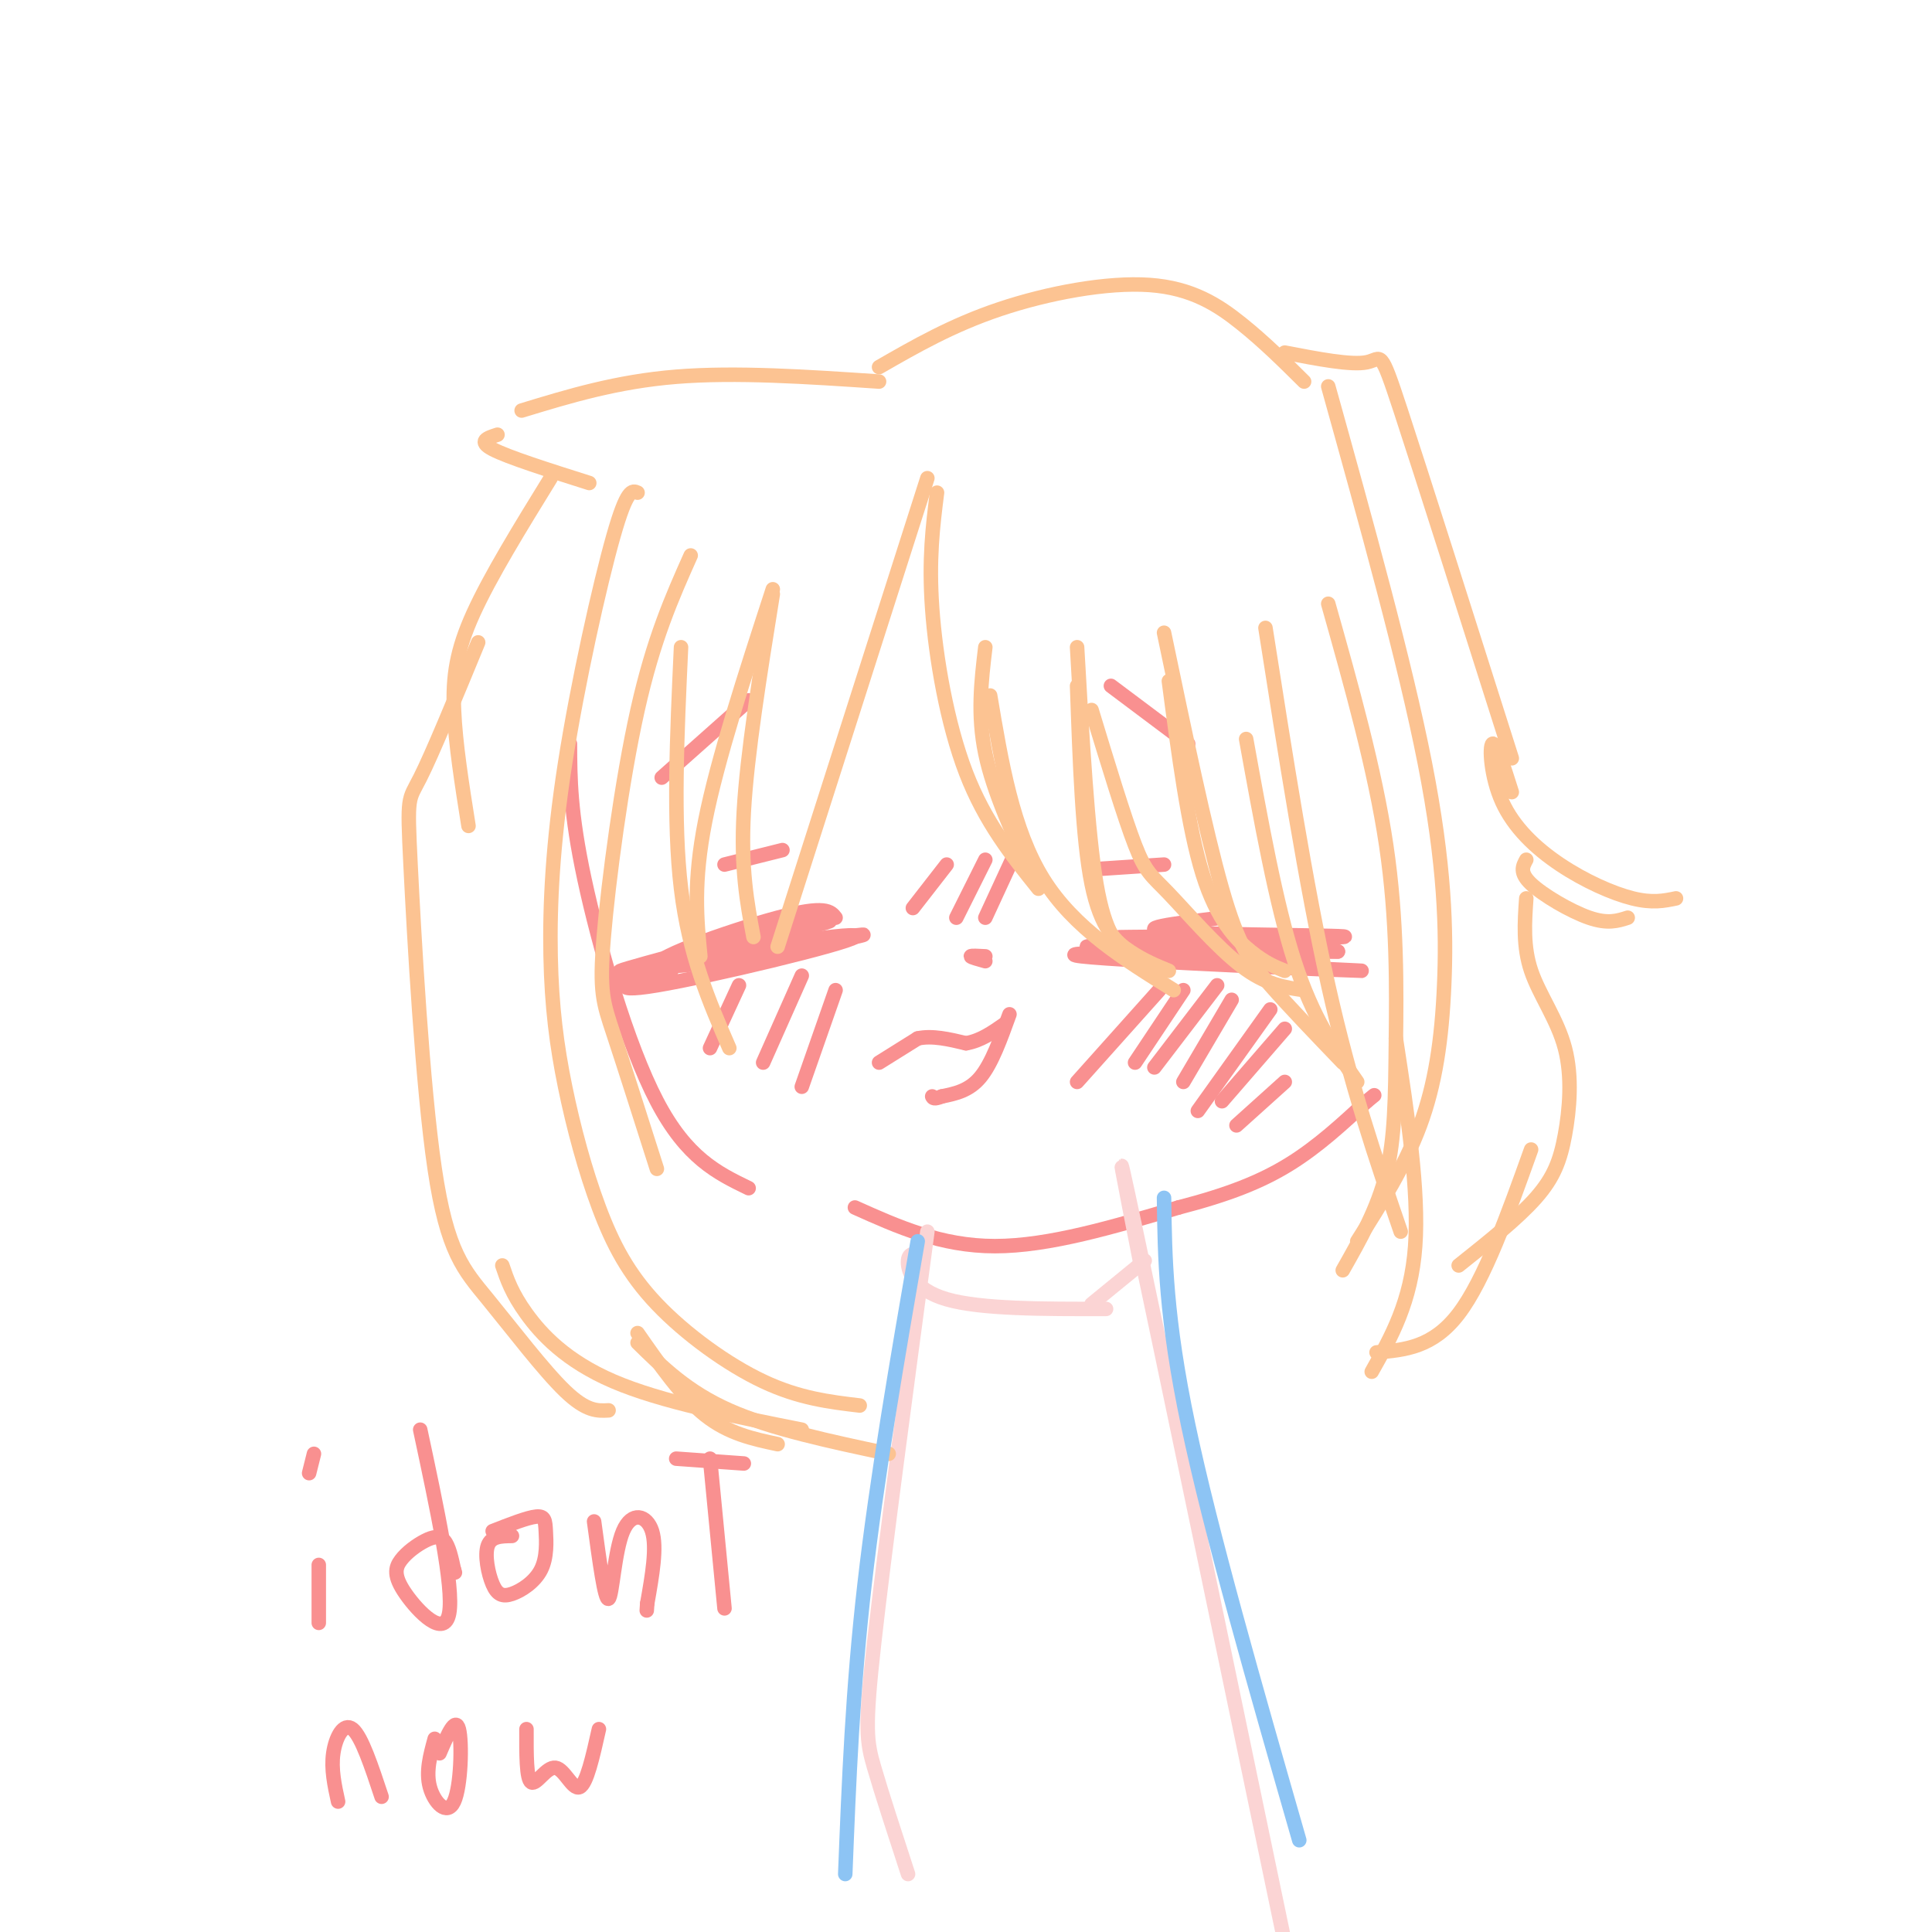 <svg viewBox='0 0 400 400' version='1.1' xmlns='http://www.w3.org/2000/svg' xmlns:xlink='http://www.w3.org/1999/xlink'><g fill='none' stroke='#F99090' stroke-width='3' stroke-linecap='round' stroke-linejoin='round'><path d='M118,154c0.022,7.111 0.044,14.222 3,28c2.956,13.778 8.844,34.222 15,46c6.156,11.778 12.578,14.889 19,18'/><path d='M177,250c8.917,4.000 17.833,8.000 29,8c11.167,0.000 24.583,-4.000 38,-8'/><path d='M244,250c10.311,-2.667 17.089,-5.333 23,-9c5.911,-3.667 10.956,-8.333 16,-13'/><path d='M283,228c2.667,-2.167 1.333,-1.083 0,0'/><path d='M173,190c-1.036,-1.327 -2.071,-2.655 -12,0c-9.929,2.655 -28.750,9.292 -24,10c4.750,0.708 33.071,-4.512 40,-6c6.929,-1.488 -7.536,0.756 -22,3'/><path d='M155,197c-6.910,1.010 -13.186,2.036 -19,4c-5.814,1.964 -11.167,4.867 0,3c11.167,-1.867 38.853,-8.503 41,-10c2.147,-1.497 -21.244,2.144 -34,5c-12.756,2.856 -14.878,4.928 -17,7'/><path d='M126,206c-1.561,-0.110 3.035,-3.885 16,-8c12.965,-4.115 34.298,-8.569 29,-7c-5.298,1.569 -37.228,9.163 -42,10c-4.772,0.837 17.614,-5.081 40,-11'/><path d='M169,190c-1.244,0.733 -24.356,8.067 -33,11c-8.644,2.933 -2.822,1.467 3,0'/><path d='M162,176c0.000,0.000 -12.000,3.000 -12,3'/><path d='M155,145c0.000,0.000 -18.000,16.000 -18,16'/><path d='M242,199c-3.844,-2.556 -7.689,-5.111 1,-5c8.689,0.111 29.911,2.889 29,4c-0.911,1.111 -23.956,0.556 -47,0'/><path d='M225,198c9.702,0.845 57.458,2.958 57,3c-0.458,0.042 -49.131,-1.988 -58,-3c-8.869,-1.012 22.065,-1.006 53,-1'/><path d='M277,197c-7.348,-0.260 -52.217,-0.410 -52,-1c0.217,-0.590 45.520,-1.620 50,-2c4.480,-0.380 -31.863,-0.108 -41,0c-9.137,0.108 8.931,0.054 27,0'/><path d='M261,194c10.211,-0.075 22.239,-0.263 12,0c-10.239,0.263 -42.744,0.978 -40,1c2.744,0.022 40.739,-0.648 45,-1c4.261,-0.352 -25.211,-0.386 -35,-1c-9.789,-0.614 0.106,-1.807 10,-3'/><path d='M226,180c0.000,0.000 15.000,-1.000 15,-1'/><path d='M230,142c0.000,0.000 16.000,12.000 16,12'/><path d='M204,199c-1.500,-0.417 -3.000,-0.833 -3,-1c0.000,-0.167 1.500,-0.083 3,0'/><path d='M182,220c0.000,0.000 8.000,-5.000 8,-5'/><path d='M190,215c3.000,-0.667 6.500,0.167 10,1'/><path d='M200,216c3.000,-0.500 5.500,-2.250 8,-4'/><path d='M209,210c-1.833,5.083 -3.667,10.167 -6,13c-2.333,2.833 -5.167,3.417 -8,4'/><path d='M195,227c-1.667,0.667 -1.833,0.333 -2,0'/><path d='M240,205c0.000,0.000 -17.000,19.000 -17,19'/><path d='M245,205c0.000,0.000 -10.000,15.000 -10,15'/><path d='M252,204c0.000,0.000 -13.000,17.000 -13,17'/><path d='M255,207c0.000,0.000 -10.000,17.000 -10,17'/><path d='M263,209c0.000,0.000 -15.000,21.000 -15,21'/><path d='M266,213c0.000,0.000 -13.000,15.000 -13,15'/><path d='M266,224c0.000,0.000 -10.000,9.000 -10,9'/><path d='M196,179c0.000,0.000 -7.000,9.000 -7,9'/><path d='M204,178c0.000,0.000 -6.000,12.000 -6,12'/><path d='M210,177c0.000,0.000 -6.000,13.000 -6,13'/><path d='M153,204c0.000,0.000 -6.000,13.000 -6,13'/><path d='M166,202c0.000,0.000 -8.000,18.000 -8,18'/><path d='M173,205c0.000,0.000 -7.000,20.000 -7,20'/><path d='M66,324c0.000,0.000 0.000,12.000 0,12'/><path d='M65,301c0.000,0.000 -1.000,4.000 -1,4'/><path d='M87,296c3.492,16.331 6.984,32.662 6,38c-0.984,5.338 -6.443,-0.318 -9,-4c-2.557,-3.682 -2.211,-5.389 -1,-7c1.211,-1.611 3.288,-3.126 5,-4c1.712,-0.874 3.061,-1.107 4,0c0.939,1.107 1.470,3.553 2,6'/><path d='M94,325c0.333,1.000 0.167,0.500 0,0'/><path d='M106,318c-2.152,0.025 -4.303,0.051 -5,2c-0.697,1.949 0.061,5.823 1,8c0.939,2.177 2.058,2.658 4,2c1.942,-0.658 4.706,-2.455 6,-5c1.294,-2.545 1.118,-5.839 1,-8c-0.118,-2.161 -0.176,-3.189 -2,-3c-1.824,0.189 -5.412,1.594 -9,3'/><path d='M123,315c1.113,8.256 2.226,16.512 3,16c0.774,-0.512 1.208,-9.792 3,-14c1.792,-4.208 4.940,-3.345 6,0c1.060,3.345 0.030,9.173 -1,15'/><path d='M134,332c-0.167,2.500 -0.083,1.250 0,0'/><path d='M147,302c0.000,0.000 3.000,31.000 3,31'/><path d='M140,302c0.000,0.000 14.000,1.000 14,1'/><path d='M70,373c-0.733,-3.356 -1.467,-6.711 -1,-10c0.467,-3.289 2.133,-6.511 4,-5c1.867,1.511 3.933,7.756 6,14'/><path d='M90,360c-0.935,3.411 -1.869,6.821 -1,10c0.869,3.179 3.542,6.125 5,3c1.458,-3.125 1.702,-12.321 1,-15c-0.702,-2.679 -2.351,1.161 -4,5'/><path d='M109,358c-0.018,5.179 -0.036,10.357 1,11c1.036,0.643 3.125,-3.250 5,-3c1.875,0.250 3.536,4.643 5,4c1.464,-0.643 2.732,-6.321 4,-12'/></g>
<g fill='none' stroke='#FBD4D4' stroke-width='3' stroke-linecap='round' stroke-linejoin='round'><path d='M192,255c-4.489,33.489 -8.978,66.978 -11,85c-2.022,18.022 -1.578,20.578 0,26c1.578,5.422 4.289,13.711 7,22'/><path d='M236,261c-3.083,-15.667 -6.167,-31.333 -1,-7c5.167,24.333 18.583,88.667 32,153'/><path d='M191,260c-1.422,-0.422 -2.844,-0.844 -3,1c-0.156,1.844 0.956,5.956 8,8c7.044,2.044 20.022,2.022 33,2'/><path d='M237,261c0.000,0.000 -11.000,9.000 -11,9'/></g>
<g fill='none' stroke='#FCC392' stroke-width='3' stroke-linecap='round' stroke-linejoin='round'><path d='M194,102c-0.867,6.889 -1.733,13.778 -1,24c0.733,10.222 3.067,23.778 7,34c3.933,10.222 9.467,17.111 15,24'/><path d='M214,182c-4.167,-9.000 -8.333,-18.000 -10,-26c-1.667,-8.000 -0.833,-15.000 0,-22'/><path d='M205,144c2.333,13.917 4.667,27.833 11,38c6.333,10.167 16.667,16.583 27,23'/><path d='M242,201c-2.556,-1.044 -5.111,-2.089 -8,-4c-2.889,-1.911 -6.111,-4.689 -8,-14c-1.889,-9.311 -2.444,-25.156 -3,-41'/><path d='M234,198c-2.583,-2.167 -5.167,-4.333 -7,-15c-1.833,-10.667 -2.917,-29.833 -4,-49'/><path d='M226,147c3.381,11.119 6.762,22.238 9,28c2.238,5.762 3.333,6.167 7,10c3.667,3.833 9.905,11.095 15,15c5.095,3.905 9.048,4.452 13,5'/><path d='M266,201c-2.000,-0.800 -4.000,-1.600 -7,-4c-3.000,-2.400 -7.000,-6.400 -10,-16c-3.000,-9.600 -5.000,-24.800 -7,-40'/><path d='M241,131c4.289,20.511 8.578,41.022 12,53c3.422,11.978 5.978,15.422 10,20c4.022,4.578 9.511,10.289 15,16'/><path d='M281,224c-4.583,-6.583 -9.167,-13.167 -13,-25c-3.833,-11.833 -6.917,-28.917 -10,-46'/><path d='M262,130c4.167,26.583 8.333,53.167 13,74c4.667,20.833 9.833,35.917 15,51'/><path d='M275,125c4.839,17.179 9.679,34.357 12,50c2.321,15.643 2.125,29.750 2,41c-0.125,11.250 -0.179,19.643 -2,27c-1.821,7.357 -5.411,13.679 -9,20'/><path d='M275,80c7.929,28.482 15.857,56.964 20,78c4.143,21.036 4.500,34.625 4,46c-0.500,11.375 -1.857,20.536 -5,29c-3.143,8.464 -8.071,16.232 -13,24'/><path d='M192,99c0.000,0.000 -31.000,97.000 -31,97'/><path d='M156,194c-1.333,-7.083 -2.667,-14.167 -2,-26c0.667,-11.833 3.333,-28.417 6,-45'/><path d='M160,122c-5.750,17.667 -11.500,35.333 -14,48c-2.500,12.667 -1.750,20.333 -1,28'/><path d='M151,217c-4.167,-9.583 -8.333,-19.167 -10,-33c-1.667,-13.833 -0.833,-31.917 0,-50'/><path d='M143,115c-3.851,8.637 -7.702,17.274 -11,32c-3.298,14.726 -6.042,35.542 -7,47c-0.958,11.458 -0.131,13.560 2,20c2.131,6.440 5.565,17.220 9,28'/><path d='M132,102c-1.085,-0.479 -2.170,-0.959 -5,9c-2.830,9.959 -7.404,30.356 -10,47c-2.596,16.644 -3.215,29.534 -3,40c0.215,10.466 1.262,18.509 3,27c1.738,8.491 4.167,17.431 7,25c2.833,7.569 6.070,13.769 12,20c5.930,6.231 14.551,12.495 22,16c7.449,3.505 13.724,4.253 20,5'/><path d='M270,79c-4.119,-4.089 -8.238,-8.179 -13,-12c-4.762,-3.821 -10.167,-7.375 -19,-8c-8.833,-0.625 -21.095,1.679 -31,5c-9.905,3.321 -17.452,7.661 -25,12'/><path d='M182,79c-14.833,-1.000 -29.667,-2.000 -42,-1c-12.333,1.000 -22.167,4.000 -32,7'/><path d='M103,90c-2.083,0.667 -4.167,1.333 -1,3c3.167,1.667 11.583,4.333 20,7'/><path d='M114,99c-6.244,10.133 -12.489,20.267 -16,28c-3.511,7.733 -4.289,13.067 -4,20c0.289,6.933 1.644,15.467 3,24'/><path d='M99,133c-4.753,11.527 -9.505,23.054 -12,28c-2.495,4.946 -2.732,3.312 -2,18c0.732,14.688 2.433,45.700 5,63c2.567,17.300 5.999,20.888 11,27c5.001,6.112 11.572,14.746 16,19c4.428,4.254 6.714,4.127 9,4'/><path d='M104,262c0.978,2.889 1.956,5.778 5,10c3.044,4.222 8.156,9.778 18,14c9.844,4.222 24.422,7.111 39,10'/><path d='M161,299c-5.083,-1.083 -10.167,-2.167 -15,-6c-4.833,-3.833 -9.417,-10.417 -14,-17'/><path d='M132,278c5.167,5.083 10.333,10.167 19,14c8.667,3.833 20.833,6.417 33,9'/><path d='M266,73c6.911,1.333 13.822,2.667 17,2c3.178,-0.667 2.622,-3.333 7,10c4.378,13.333 13.689,42.667 23,72'/><path d='M313,164c-1.659,-5.247 -3.317,-10.494 -4,-10c-0.683,0.494 -0.389,6.730 2,12c2.389,5.270 6.874,9.573 12,13c5.126,3.427 10.893,5.979 15,7c4.107,1.021 6.553,0.510 9,0'/><path d='M337,190c-2.067,0.667 -4.133,1.333 -8,0c-3.867,-1.333 -9.533,-4.667 -12,-7c-2.467,-2.333 -1.733,-3.667 -1,-5'/><path d='M316,186c-0.348,4.992 -0.695,9.984 1,15c1.695,5.016 5.434,10.056 7,16c1.566,5.944 0.960,12.793 0,18c-0.960,5.207 -2.274,8.774 -6,13c-3.726,4.226 -9.863,9.113 -16,14'/><path d='M317,238c-4.833,13.500 -9.667,27.000 -15,34c-5.333,7.000 -11.167,7.500 -17,8'/><path d='M284,284c4.083,-7.250 8.167,-14.500 9,-26c0.833,-11.500 -1.583,-27.250 -4,-43'/></g>
<g fill='none' stroke='#8DC4F4' stroke-width='3' stroke-linecap='round' stroke-linejoin='round'><path d='M190,257c-4.250,24.583 -8.500,49.167 -11,71c-2.500,21.833 -3.250,40.917 -4,60'/><path d='M241,248c0.167,12.417 0.333,24.833 5,47c4.667,22.167 13.833,54.083 23,86'/></g>
</svg>